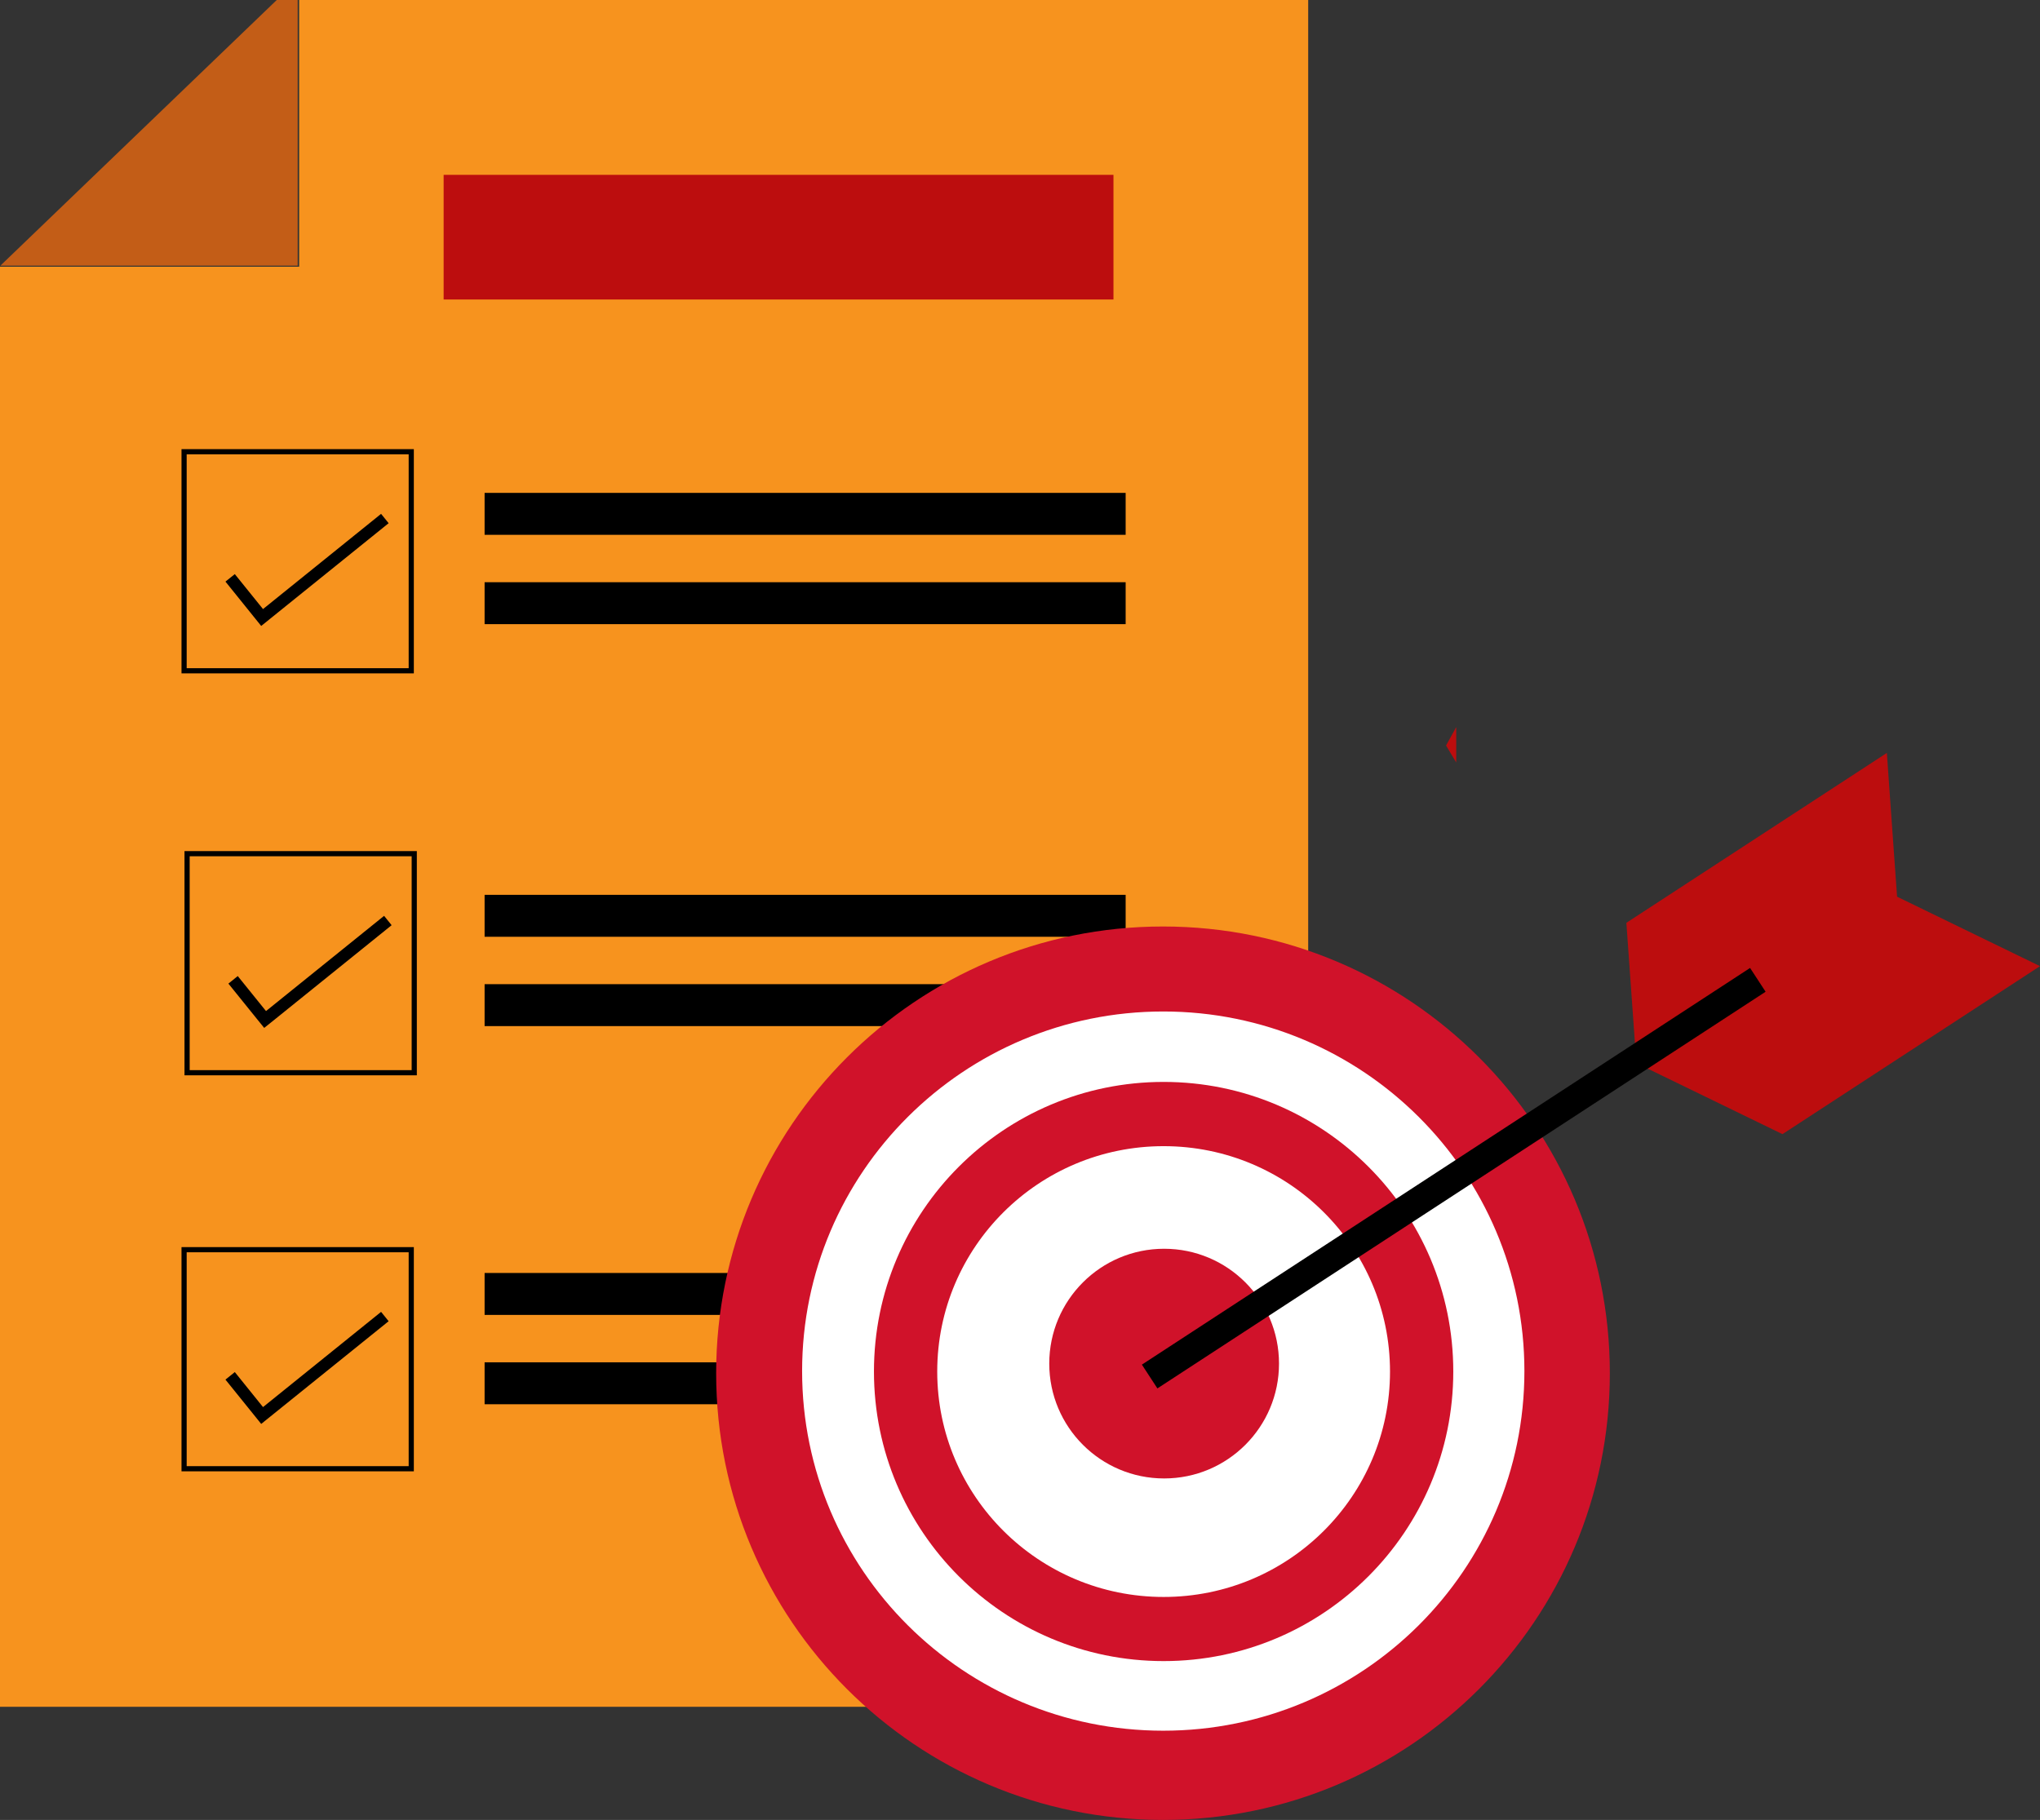 <?xml version="1.0" encoding="UTF-8"?>
<svg id="b" data-name="Capa 2" xmlns="http://www.w3.org/2000/svg" viewBox="0 0 394.95 352.44">
  <rect x="0" y="0" width="394.95" height="352.44" fill="#333333" stroke="none"/>
  <g id="c" data-name="Estructura">
    <g>
      <polygon points="253.27 0 253.27 330.53 0 330.53 0 51.65 57.92 51.65 57.92 0 253.27 0" style="fill: #f7931e;"/>
      <rect x="85.89" y="33.86" width="129.68" height="24.14" style="fill: #bc0d0e;"/>
      <rect x="93.82" y="95.45" width="124.11" height="8.12"/>
      <rect x="93.82" y="112.75" width="124.11" height="8.12"/>
      <rect x="93.82" y="173.29" width="124.11" height="8.12"/>
      <rect x="93.82" y="190.59" width="124.11" height="8.12"/>
      <rect x="93.82" y="246.52" width="124.11" height="8.12"/>
      <rect x="93.82" y="263.82" width="124.11" height="8.12"/>
      <polygon points="57.63 0 57.63 51.45 .07 51.45 53.58 0 57.63 0" style="fill: #c35d17;"/>
      <g>
        <polygon points="75.24 101.32 52.38 119.76 50.57 121.22 49.11 119.41 43.65 112.63 45.46 111.18 50.92 117.95 73.78 99.51 75.24 101.32"/>
        <path d="M79.12,87.98v41.42h-42.98v-41.42h42.98M80.12,86.98h-44.98v43.42h44.98v-43.42h0Z"/>
      </g>
      <g>
        <polygon points="75.82 179.17 52.96 197.61 51.15 199.06 49.69 197.26 44.22 190.48 46.03 189.02 51.5 195.8 74.36 177.36 75.82 179.17"/>
        <path d="M79.7,165.82v41.42h-42.98v-41.42h42.98M80.7,164.82h-44.98v43.42h44.98v-43.42h0Z"/>
      </g>
      <g>
        <polygon points="75.24 255.86 52.38 274.29 50.57 275.75 49.11 273.94 43.65 267.17 45.46 265.71 50.92 272.49 73.78 254.05 75.24 255.86"/>
        <path d="M79.12,242.51v41.42h-42.98v-41.42h42.98M80.12,241.51h-44.98v43.42h44.98v-43.42h0Z"/>
      </g>
      <g>
        <circle cx="223.98" cy="264.51" r="81.59" style="fill: #fff;"/>
        <path d="M225.16,179.42c-47.78,0-86.51,38.73-86.51,86.51s38.73,86.51,86.51,86.51,86.51-38.73,86.51-86.51-38.73-86.51-86.51-86.51ZM225.21,335.16c-38.62,0-69.92-31.18-69.92-69.64s31.31-69.64,69.92-69.64,69.92,31.18,69.92,69.64-31.31,69.64-69.92,69.64Z" style="fill: #d0122a;"/>
        <path d="M225.28,209.52c-30.97,0-56.08,25.11-56.08,56.08s25.11,56.08,56.08,56.08,56.08-25.11,56.08-56.08-25.11-56.08-56.08-56.08ZM225.28,309.26c-24.21,0-43.83-19.54-43.83-43.65s19.62-43.65,43.83-43.65,43.83,19.54,43.83,43.65-19.62,43.65-43.83,43.65Z" style="fill: #d0122a;"/>
        <circle cx="225.38" cy="264.07" r="22.24" style="fill: #d0122a;"/>
        <polygon points="279.96 144.37 281.93 140.8 281.93 147.66 279.96 144.37" style="fill: #bc0d0e;"/>
        <g>
          <polygon points="394.95 187.1 345.09 219.63 318.57 206.74 316.66 203.81 314.87 178.71 365.3 145.81 366.15 157.82 367.28 173.65 379.91 179.79 394.95 187.1" style="fill: #bc0d0e;"/>
          <rect x="211.15" y="225.4" width="140.59" height="5.5" transform="translate(-78.93 190.86) rotate(-33.12)"/>
        </g>
      </g>
    </g>
  </g>
</svg>